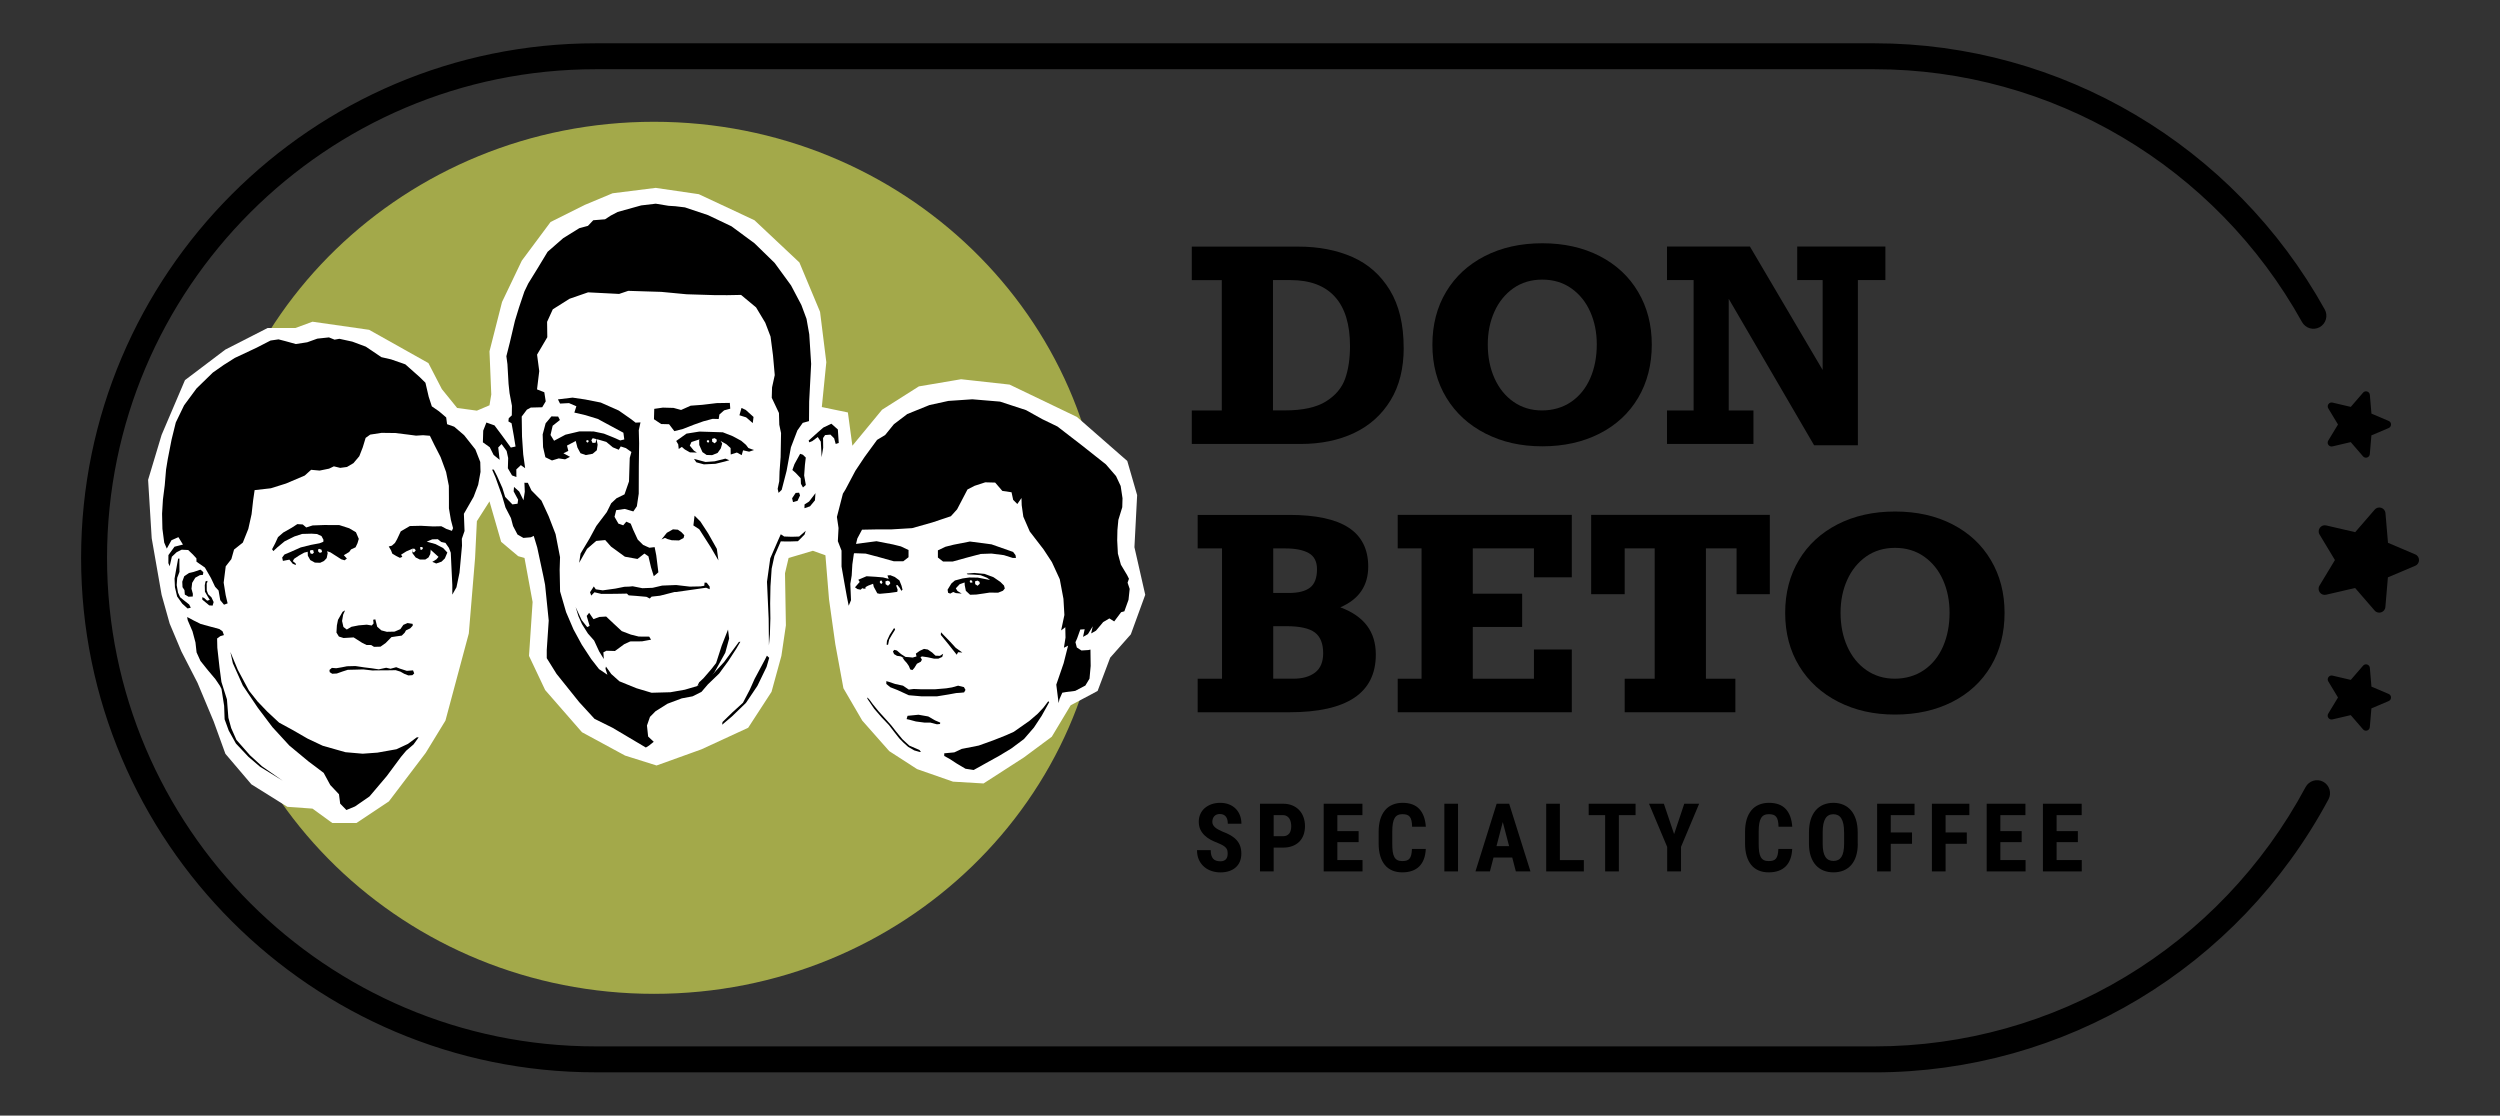 <?xml version="1.0" encoding="UTF-8"?> <svg xmlns="http://www.w3.org/2000/svg" id="Layer_1" data-name="Layer 1" viewBox="0 0 583.22 260.26"><rect x="0" y="0" width="583.22" height="260.26" fill="#333333" stroke="none"/><defs><style> .cls-1 { fill: #a3a94a; } .cls-2 { fill: #fff; } </style></defs><path class="cls-1" d="M47.56,130.13c0-56.18,47.01-101.72,105.01-101.72s105.01,45.54,105.01,101.72-47.01,101.72-105.01,101.72-105.01-45.54-105.01-101.72"></path><path d="M327.47,81.11c0,4.83-1.02,8.92-3.07,12.28-2.05,3.36-4.88,5.9-8.48,7.61-3.61,1.71-7.77,2.57-12.5,2.57h-25.39v-7.82h7v-30.4h-7v-7.82h24.84c4.75,0,8.96.81,12.63,2.43,3.68,1.62,6.59,4.2,8.74,7.73,2.15,3.54,3.22,8.01,3.22,13.43M314.94,80.71c0-5.07-1.18-8.9-3.53-11.49-2.35-2.59-5.81-3.88-10.38-3.88h-4.06v30.4h2.81c4.13,0,7.32-.7,9.55-2.09,2.23-1.39,3.72-3.17,4.48-5.32.76-2.15,1.13-4.69,1.13-7.62"></path><path d="M334.16,80.41c0-4.66,1.07-8.78,3.21-12.35,2.14-3.57,5.15-6.34,9.03-8.33,3.88-1.98,8.35-2.98,13.4-2.98s9.51,1,13.37,2.98c3.86,1.99,6.86,4.77,8.98,8.36,2.13,3.59,3.19,7.69,3.19,12.32s-1.06,8.82-3.19,12.41c-2.13,3.59-5.13,6.37-9.01,8.34-3.88,1.97-8.33,2.96-13.34,2.96s-9.32-.99-13.22-2.96c-3.9-1.98-6.95-4.76-9.14-8.34-2.19-3.59-3.28-7.72-3.28-12.41M372.51,80.35c0-2.79-.51-5.33-1.53-7.62-1.02-2.29-2.49-4.11-4.42-5.47-1.92-1.35-4.18-2.03-6.77-2.03s-4.84.68-6.76,2.03c-1.91,1.36-3.39,3.18-4.41,5.47-1.03,2.29-1.54,4.83-1.54,7.62,0,2.93.52,5.57,1.57,7.9,1.05,2.33,2.53,4.17,4.45,5.5,1.91,1.33,4.12,2,6.63,2s4.85-.67,6.8-2c1.94-1.33,3.43-3.17,4.45-5.5s1.53-4.97,1.53-7.9"></path><polygon points="425.2 65.34 419.27 65.34 419.27 57.52 439.84 57.52 439.84 65.34 433.42 65.34 433.42 103.88 423.21 103.88 403.29 69.71 403.29 95.75 409.06 95.75 409.06 103.57 388.89 103.57 388.89 95.75 395.1 95.75 395.1 65.34 388.89 65.34 388.89 57.52 408.24 57.52 425.2 86.31 425.2 65.34"></polygon><path d="M319.19,132.18c0,4.46-2.17,7.63-6.51,9.5,2.79,1.04,4.87,2.47,6.23,4.29,1.37,1.82,2.05,4.07,2.05,6.74,0,8.96-6.72,13.45-20.17,13.45h-21.39v-7.82h5.68v-30.4h-5.68v-7.82h21.39c6.21,0,10.83,1,13.86,2.99,3.03,2,4.54,5.02,4.54,9.08M307.24,132.79c0-1.79-.65-3.05-1.94-3.77-1.29-.72-3.11-1.08-5.46-1.08h-2.81v10.39h3.7c2.18,0,3.81-.42,4.89-1.25s1.62-2.26,1.62-4.28M308.68,152.38c0-2.24-.65-3.85-1.94-4.83-1.3-.98-3.52-1.47-6.68-1.47h-3.03v12.25h4.71c2.12,0,3.8-.48,5.06-1.44,1.25-.96,1.88-2.47,1.88-4.52"></path><polygon points="357.85 134.68 357.85 127.93 343.58 127.93 343.58 138.5 355.1 138.5 355.1 146.26 343.58 146.26 343.58 158.34 357.85 158.34 357.85 151.52 366.68 151.52 366.68 166.16 326.07 166.16 326.07 158.34 331.63 158.34 331.63 127.93 326.07 127.93 326.07 120.11 366.68 120.11 366.68 134.68 357.85 134.68"></polygon><polygon points="405.12 138.62 405.12 127.93 397.97 127.93 397.97 158.34 404.84 158.34 404.84 166.16 379.02 166.16 379.02 158.34 386.02 158.34 386.02 127.93 379.02 127.93 379.02 138.62 371.2 138.62 371.2 120.11 412.88 120.11 412.88 138.62 405.12 138.62"></polygon><path d="M416.46,142.99c0-4.66,1.07-8.78,3.21-12.35,2.14-3.57,5.15-6.34,9.03-8.33,3.88-1.98,8.35-2.98,13.4-2.98s9.51,1,13.37,2.98c3.86,1.99,6.86,4.77,8.98,8.36,2.13,3.59,3.19,7.69,3.19,12.32s-1.06,8.82-3.19,12.41c-2.13,3.59-5.13,6.37-9.01,8.34-3.88,1.97-8.33,2.96-13.34,2.96s-9.32-.99-13.22-2.96c-3.9-1.98-6.95-4.76-9.14-8.34-2.19-3.59-3.28-7.72-3.28-12.41M454.81,142.93c0-2.79-.51-5.33-1.53-7.62-1.02-2.29-2.49-4.11-4.42-5.47-1.92-1.35-4.18-2.03-6.77-2.03s-4.84.68-6.76,2.03c-1.91,1.36-3.39,3.18-4.41,5.47-1.03,2.29-1.54,4.83-1.54,7.62,0,2.93.52,5.57,1.57,7.9,1.05,2.33,2.53,4.17,4.45,5.5,1.91,1.33,4.12,2,6.63,2s4.85-.67,6.8-2c1.94-1.33,3.43-3.17,4.45-5.5s1.53-4.97,1.53-7.9"></path><path d="M286.4,199.15c0-.27-.03-.52-.07-.74-.05-.22-.16-.42-.32-.61-.16-.19-.4-.38-.69-.56-.3-.18-.7-.37-1.2-.57-.59-.23-1.16-.48-1.7-.77-.54-.29-1.01-.63-1.42-1.03s-.73-.85-.98-1.37c-.24-.52-.36-1.12-.36-1.8s.12-1.26.37-1.8c.25-.55.59-1.01,1.03-1.39.45-.38.97-.68,1.58-.9.61-.21,1.28-.32,2.02-.32s1.44.12,2.05.36,1.13.58,1.56,1.01c.43.43.76.94.99,1.54.23.6.35,1.25.35,1.97h-3.18c0-.33-.03-.64-.1-.92s-.18-.52-.33-.72c-.15-.2-.34-.35-.57-.46-.23-.11-.51-.17-.84-.17-.3,0-.56.04-.78.14-.22.09-.41.22-.55.39-.14.16-.25.36-.33.58-.07.22-.11.46-.11.72s.06.49.17.7c.11.21.27.4.48.59s.45.35.75.51c.29.16.61.31.97.47.74.27,1.38.57,1.93.89.55.33,1.01.69,1.38,1.11.37.41.64.88.82,1.39.18.52.27,1.1.27,1.75,0,.69-.12,1.31-.34,1.85-.23.55-.56,1-.98,1.37-.42.37-.93.66-1.53.86-.6.2-1.28.3-2.03.3-.68,0-1.35-.1-2-.31-.66-.21-1.24-.52-1.75-.95-.51-.43-.93-.97-1.24-1.62-.31-.65-.47-1.42-.47-2.32h3.2c0,.48.04.88.14,1.21s.24.6.43.81c.19.21.43.36.71.45.28.09.61.14.99.14.3,0,.56-.04.78-.14.21-.09.39-.21.52-.37.14-.16.23-.34.29-.56.06-.22.09-.45.09-.7"></path><path d="M297.13,197.74v5.55h-3.19v-15.79h5.38c.8,0,1.52.13,2.15.39.63.26,1.17.62,1.61,1.09.44.47.78,1.02,1.01,1.66.23.64.35,1.34.35,2.09s-.12,1.46-.35,2.08c-.23.62-.57,1.14-1.01,1.58-.44.43-.98.77-1.62,1-.63.23-1.35.35-2.14.35h-2.19ZM297.13,195.08h2.19c.33,0,.62-.06.86-.17.24-.12.44-.28.6-.48.16-.21.27-.45.34-.74.07-.29.11-.6.11-.94s-.04-.66-.11-.98c-.07-.31-.19-.59-.34-.82-.16-.24-.35-.43-.6-.57-.24-.15-.53-.22-.86-.22h-2.19v4.92Z"></path><polygon points="316.95 196.46 311.99 196.46 311.99 200.64 317.86 200.64 317.86 203.29 308.8 203.29 308.8 187.5 317.84 187.5 317.84 190.16 311.99 190.16 311.99 193.89 316.95 193.89 316.95 196.46"></polygon><path d="M332.62,198.03c-.08,1.8-.59,3.16-1.52,4.09-.93.92-2.25,1.39-3.95,1.39-.88,0-1.66-.14-2.34-.43s-1.27-.72-1.74-1.29c-.47-.57-.83-1.28-1.08-2.12-.25-.84-.37-1.81-.37-2.91v-2.69c0-1.1.13-2.07.38-2.92.26-.85.63-1.55,1.11-2.13s1.07-1,1.76-1.29c.69-.29,1.46-.44,2.32-.44,1.72,0,3.03.48,3.92,1.44.89.96,1.4,2.34,1.52,4.14h-3.2c-.01-.56-.06-1.03-.15-1.41-.08-.38-.21-.68-.39-.9-.17-.22-.4-.39-.68-.48-.28-.09-.62-.14-1.04-.14s-.79.07-1.09.22c-.3.14-.54.38-.73.7-.19.32-.33.74-.42,1.27-.09.52-.13,1.17-.13,1.92v2.71c0,.74.03,1.36.1,1.89.07.52.2.95.38,1.28s.42.57.71.72c.3.15.67.23,1.13.23.39,0,.72-.04,1-.12.28-.08.51-.23.69-.44.18-.21.32-.5.41-.87.09-.37.15-.84.17-1.4h3.19Z"></path><rect x="336.95" y="187.5" width="3.19" height="15.79"></rect><path d="M352.77,200.06h-4.35l-.84,3.23h-3.37l4.94-15.79h2.92l4.97,15.79h-3.41l-.84-3.23ZM349.11,197.4h2.95l-1.48-5.63-1.47,5.63Z"></path><polygon points="363.9 200.65 369.49 200.65 369.49 203.29 360.71 203.29 360.71 187.5 363.9 187.5 363.9 200.65"></polygon><polygon points="381.56 190.16 377.66 190.16 377.66 203.29 374.46 203.29 374.46 190.16 370.62 190.16 370.62 187.5 381.56 187.5 381.56 190.16"></polygon><polygon points="390.55 194.59 392.92 187.5 396.39 187.5 392.16 197.57 392.16 203.29 388.93 203.29 388.93 197.57 384.69 187.5 388.16 187.5 390.55 194.59"></polygon><path d="M418.1,198.03c-.08,1.8-.59,3.16-1.52,4.09-.93.92-2.25,1.39-3.95,1.39-.88,0-1.66-.14-2.34-.43s-1.27-.72-1.74-1.29c-.47-.57-.83-1.28-1.08-2.12-.25-.84-.37-1.81-.37-2.91v-2.69c0-1.1.13-2.07.38-2.92.26-.85.63-1.55,1.11-2.13s1.07-1,1.76-1.29c.69-.29,1.46-.44,2.32-.44,1.72,0,3.03.48,3.92,1.44.89.96,1.4,2.34,1.52,4.14h-3.2c-.01-.56-.06-1.03-.15-1.41-.08-.38-.21-.68-.39-.9-.17-.22-.4-.39-.68-.48-.28-.09-.62-.14-1.04-.14s-.79.07-1.09.22c-.3.14-.54.38-.73.7-.19.32-.33.74-.42,1.27-.09.52-.13,1.17-.13,1.92v2.71c0,.74.03,1.36.1,1.89.07.52.2.95.38,1.28s.42.57.71.72c.3.15.67.23,1.13.23.39,0,.72-.04,1-.12.28-.08.51-.23.69-.44.18-.21.32-.5.41-.87.09-.37.15-.84.17-1.4h3.19Z"></path><path d="M433.4,196.82c0,1.11-.14,2.08-.41,2.92-.27.84-.66,1.54-1.15,2.09-.5.56-1.09.97-1.79,1.26-.7.28-1.47.42-2.32.42s-1.62-.14-2.32-.42c-.7-.28-1.3-.7-1.81-1.26-.5-.56-.89-1.26-1.17-2.09-.28-.84-.42-1.81-.42-2.92v-2.62c0-1.14.14-2.14.41-3,.27-.86.66-1.58,1.16-2.16.5-.58,1.1-1.02,1.8-1.31.7-.29,1.48-.44,2.32-.44s1.62.15,2.31.44c.7.29,1.3.73,1.8,1.31.5.58.89,1.3,1.16,2.16.27.86.41,1.86.41,3v2.62ZM430.2,194.17c0-.75-.05-1.39-.16-1.92-.11-.53-.27-.97-.48-1.31-.21-.34-.47-.59-.78-.75-.31-.16-.67-.24-1.07-.24s-.78.08-1.08.24c-.31.16-.57.41-.78.75-.21.34-.37.78-.48,1.31-.11.53-.16,1.17-.16,1.92v2.65c0,.72.05,1.33.16,1.84.11.51.27.93.48,1.25.21.33.48.56.79.71s.68.23,1.09.23.76-.08,1.07-.23c.31-.15.57-.39.78-.71.21-.33.37-.74.47-1.25.1-.51.16-1.12.16-1.84v-2.65Z"></path><polygon points="446.05 196.85 441.09 196.85 441.09 203.29 437.91 203.29 437.91 187.5 446.64 187.5 446.64 190.16 441.09 190.16 441.09 194.2 446.05 194.2 446.05 196.85"></polygon><polygon points="458.83 196.85 453.88 196.85 453.88 203.29 450.69 203.29 450.69 187.5 459.43 187.5 459.43 190.16 453.88 190.16 453.88 194.2 458.83 194.2 458.83 196.85"></polygon><polygon points="471.63 196.46 466.66 196.46 466.66 200.64 472.54 200.64 472.54 203.29 463.47 203.29 463.47 187.5 472.51 187.5 472.51 190.16 466.66 190.16 466.66 193.89 471.63 193.89 471.63 196.46"></polygon><polygon points="484.74 196.46 479.78 196.46 479.78 200.64 485.65 200.64 485.65 203.29 476.59 203.29 476.59 187.5 485.63 187.5 485.63 190.16 479.78 190.16 479.78 193.89 484.74 193.89 484.74 196.46"></polygon><path d="M437.31,250.16H138.95c-66.19,0-120.03-53.85-120.03-120.03S72.76,10.1,138.95,10.1h298.36c43.52,0,83.76,23.8,105.03,62.1.81,1.46.28,3.3-1.18,4.12-1.46.81-3.3.28-4.12-1.18-20.2-36.38-58.42-58.99-99.74-58.99H138.95c-62.85,0-113.98,51.13-113.98,113.98s51.13,113.98,113.98,113.98h298.36c42.04,0,80.57-23.18,100.56-60.5.79-1.47,2.62-2.03,4.1-1.24,1.47.79,2.03,2.63,1.24,4.1-21.05,39.29-61.63,63.7-105.9,63.7"></path><path d="M545.42,99.04l-2.27,3.75c-.42.69.2,1.53.98,1.35l4.27-1,2.87,3.32c.52.61,1.52.28,1.58-.52l.37-4.37,4.03-1.71c.73-.31.73-1.36,0-1.66l-4.02-1.71-.37-4.37c-.06-.8-1.06-1.12-1.58-.52l-2.87,3.32-4.27-1c-.78-.18-1.39.66-.98,1.35l2.26,3.75Z"></path><path d="M544.7,130.67l-3.59,5.94c-.66,1.09.31,2.42,1.55,2.13l6.76-1.57,4.55,5.26c.83.96,2.41.44,2.51-.82l.59-6.92,6.39-2.71c1.16-.49,1.16-2.15,0-2.64l-6.37-2.71-.59-6.92c-.1-1.26-1.68-1.78-2.51-.82l-4.55,5.26-6.76-1.57c-1.23-.29-2.21,1.04-1.55,2.13l3.58,5.94Z"></path><path d="M545.42,162.73l-2.27,3.75c-.42.69.2,1.53.98,1.35l4.27-1,2.87,3.32c.52.61,1.52.28,1.58-.52l.37-4.37,4.03-1.71c.73-.31.73-1.36,0-1.66l-4.02-1.71-.37-4.37c-.06-.8-1.06-1.12-1.58-.52l-2.87,3.32-4.27-1c-.78-.18-1.39.66-.98,1.35l2.26,3.75Z"></path><polygon class="cls-2" points="106.64 95.17 103.08 90.77 99.94 84.7 86.11 76.94 72.9 75.05 68.92 76.52 62.43 76.52 52.58 81.55 43.15 88.68 37.7 101.46 34.55 111.94 35.39 125.56 37.7 138.76 39.58 145.47 42.31 151.96 46.08 159.3 49.85 168.31 52.58 175.85 58.65 182.98 67.04 188.22 72.9 188.64 77.51 191.99 83.17 191.99 90.72 186.96 99.31 175.64 103.92 168.1 109.37 147.77 110.83 130.17 111.25 121.58 114.19 116.97 116.91 126.4 120.89 129.75 122.36 130.17 124.25 140.44 123.41 153.01 127.18 160.98 135.77 170.82 145.83 176.27 153.17 178.58 163.64 174.81 174.54 169.78 179.99 161.39 182.29 153.01 183.34 145.89 183.13 133.73 183.97 130.17 189.63 128.49 192.56 129.54 193.4 139.81 194.87 150.29 196.76 160.56 201.15 168.1 207.44 175.22 213.94 179.42 222.32 182.35 229.45 182.77 238.88 176.69 245.37 171.87 249.77 164.54 256.06 161.19 258.99 153.43 263.81 147.98 267.17 138.76 264.65 127.66 265.28 115.5 262.98 107.54 251.24 97.27 235.52 89.72 224.21 88.47 214.36 90.14 205.77 95.59 198.85 103.98 197.8 96.22 191.72 94.96 192.77 84.49 191.31 72.75 186.49 61.23 176.01 51.38 163.02 45.3 152.96 43.83 142.9 45.09 136.4 47.81 128.44 51.79 121.73 60.81 117.12 70.45 114.19 81.97 114.61 92.03 114.19 94.55 111.25 95.8 106.64 95.17"></polygon><polygon points="90.69 127.49 91.22 128.38 91.52 129.16 92.44 129.71 93.3 130.14 93.86 129.9 93.57 129.4 94.79 128.63 96.19 128.03 98.5 127.63 100.1 127.93 101.08 128.81 102.3 129.91 101.8 130.49 100.85 131.08 101.77 131.46 103 131.03 103.78 130.27 104.36 128.9 103.38 127.85 101.6 126.93 99.55 126.36 100.84 125.82 102.14 125.79 102.95 126.44 103.91 126.65 104.73 127.82 105.16 128.94 105.28 131.54 105.52 136.46 105.52 138.72 106.49 137 107.2 133.58 107.78 127.29 107.74 125.7 108.37 123.88 108.22 119.86 110.49 115.9 111.55 113.1 112.1 110.09 112.04 107.77 110.9 104.85 108.27 101.52 105.95 99.54 104.3 98.96 104.09 97.38 102.41 95.95 100.74 94.8 100.01 92.56 99.25 89.29 97.91 87.97 94.56 85 91.24 83.84 88.97 83.32 85.34 80.87 82.2 79.7 79.18 79.04 78.05 79.24 76.74 78.71 74.03 79 71.67 79.85 69.02 80.26 66.57 79.58 64.98 79.17 63.12 79.44 59.87 81.11 54.78 83.5 52.17 85.15 49.66 86.91 45.85 90.62 42.95 94.55 41.01 98.56 40.03 102.54 39.13 107.15 38.74 109.54 38.43 113.22 38.01 116.52 37.81 119.86 37.89 123.37 38.31 126.58 38.91 127.98 40 126.03 41.62 125.31 42.68 127.04 40.71 127.54 39.29 129.5 39.28 131.37 39.58 132.1 40.09 129.88 41.2 128.83 42.37 128.24 43.9 128.31 45 129.36 45.82 130.25 45.84 131.04 47.8 132.4 49.22 134.86 50.17 136.87 50.99 137.76 51.38 140.01 52.26 141.07 53.1 140.76 52.65 138.85 52.18 135.92 52.66 132.11 53.97 130.44 54.6 128.21 56.65 126.58 57.93 123.38 58.69 119.96 59.06 116.67 59.4 114.34 63.18 113.91 66.72 112.8 71.09 110.94 72.58 109.6 74.57 109.78 76.77 109.33 77.89 108.79 79.36 109.15 80.94 108.94 82.45 108.05 83.82 106.43 84.62 104.38 85.3 102.15 86.36 101.39 89.01 100.98 92.24 101.02 95.25 101.39 97.06 101.63 98.7 101.53 100.29 101.66 101.3 103.73 102.79 106.64 104.07 110.12 104.71 113.33 104.73 116.27 104.73 118.59 105.19 121.29 105.69 123.21 105.43 123.84 104.17 123.41 102.97 122.77 101.04 122.81 98.21 122.66 95.61 122.72 93.49 123.96 92.63 125.8 92.14 126.66 91.42 127.3 90.69 127.49"></polygon><polygon points="96.19 128.03 96.22 129.05 96.97 130.05 97.95 130.53 99.22 130.53 99.97 130.04 100.38 129.24 100.5 128.11 100.01 127.37 98.12 127.23 97.08 127.26 96.19 128.03"></polygon><polygon points="79.62 130.48 80.39 130.71 80.92 130.3 80.21 129.52 81.46 128.77 81.88 128.18 82.95 127.68 83.4 126.73 83.7 125.71 83.04 124.17 81.47 123.24 79.17 122.5 75.66 122.48 72.92 122.58 71.44 123.05 70.63 122.35 69.36 122.27 68.08 123.1 66.09 124.23 64.85 125.31 64.2 126.74 63.47 128.13 63.77 128.56 64.69 127.7 66.39 126.29 68.68 125.15 70.47 124.56 72.67 124.5 73.94 124.58 75 125.06 75.46 125.92 75.43 126.39 74.54 126.74 72.56 127.11 70.15 127.71 67.75 128.78 66.36 129.36 65.83 130.06 66 130.85 67.51 130.56 68.29 131.52 68.99 131.83 69.01 131.5 68.31 130.9 68.62 130.36 69.76 129.6 70.97 128.92 72.31 128.6 73.92 128.27 75.3 128.27 77.05 128.84 78.81 129.96 79.62 130.48"></polygon><polygon points="71.76 128.32 71.82 129.66 72.39 130.66 73.46 131.25 74.69 131.29 75.58 130.87 76.21 130.2 76.44 129.08 76.24 128.21 75.1 127.73 72.86 127.75 71.76 128.32"></polygon><polygon points="96.27 145.54 95.07 145.35 94.1 145.77 93.4 146.77 92.05 147.35 90.24 147.39 88.97 147.06 88 146.22 87.56 144.49 87.06 144.58 87.15 145.44 86.73 145.92 85.57 145.73 83.69 145.89 82 146.22 80.9 146.86 80.12 146.27 79.8 144.87 80.05 143.41 80.5 142.39 79.92 142.73 78.85 144.6 78.59 145.91 78.49 147.57 79.06 148.5 80.15 148.84 81.34 148.77 82.5 148.7 84.48 149.96 85.51 150.47 86.59 150.48 87.25 150.9 88.77 150.86 89.98 150 91.32 148.63 92.51 148.45 93.73 148.28 94.4 147.61 94.71 147.06 95.68 146.6 96.28 145.97 96.27 145.54"></polygon><polygon points="96.36 156.39 94.91 156.5 93.31 155.99 92.43 155.65 91.1 156.01 90.09 155.78 88.36 156.15 86.69 155.9 84.98 155.69 82.92 155.38 80.96 155.43 79.7 155.68 78.45 155.89 77.43 155.81 76.86 156.29 76.91 156.8 77.5 157.18 78.58 157.12 79.91 156.65 81.13 156.26 82.86 156.22 84.74 156.17 86.85 156.41 89.38 156.38 91.15 156.37 92.3 156.34 93.4 156.68 94.32 157.2 95.26 157.57 96.2 157.51 96.63 157.1 96.36 156.39"></polygon><polygon points="97.22 172.02 95.17 173.54 92.49 174.79 88.05 175.58 84.61 175.83 80.59 175.48 75.3 173.98 71.76 172.31 68.2 170.26 65.11 168.58 62.39 166.05 60.07 163.63 58.09 161.13 55.49 156.28 53.74 152.09 54.32 154.73 56.65 159.93 60.17 165.15 63.56 169.64 67.51 173.94 71.95 177.62 75.51 180.3 77.05 183.14 79.08 185.29 79.36 187.48 80.81 188.97 82.83 188.13 86.21 185.79 90.22 181.06 93.55 176.57 94.76 175.13 96.47 173.67 97.67 172.01 97.22 172.02"></polygon><polygon points="46.76 132.89 45.16 133.43 44.08 133.68 42.98 134.43 42.52 135.7 42.58 136.98 43.03 137.66 43.12 138.71 43.99 139.21 44.97 139.16 44.99 138.53 44.67 137.35 44.83 135.97 45.56 134.77 46.63 134.18 47.35 134.1 47.43 133.47 46.76 132.89"></polygon><polygon points="48.22 136.11 48.23 137.73 48.55 138.61 49.32 139.34 49.84 140.45 49.6 141.28 48.81 141.23 47.94 140.5 47.2 139.89 47.18 139.33 47.61 139.49 48.32 140.13 48.94 139.95 48.5 139.23 47.81 138.03 47.77 136.52 47.95 135.63 48.34 135.49 48.41 135.71 48.22 136.11"></polygon><polygon points="41.85 131.2 41.87 133.41 41.34 134.8 41.22 136.49 41.53 138.25 42.02 139.33 42.96 140.1 44.13 141.02 44.51 141.77 43.76 141.95 42.52 140.83 41.32 139.15 40.81 136.99 40.72 134.98 41.04 133.17 41.33 131.58 41.56 130.32 41.86 130.32 41.85 131.2"></polygon><polygon points="43.8 144.71 44.91 147.29 45.6 149.87 45.86 152.2 46.76 154.18 48.46 156.31 50.23 158.41 51.28 159.96 51.67 160.71 52.29 164.68 52.4 167.8 53.36 170.44 55.04 173.46 57.95 176.55 60.67 178.88 65.96 182.14 61.13 178.77 58.3 176.18 55.15 172.6 53.93 169.84 53.28 167.45 52.94 163.15 51.66 159.1 51.21 155.72 50.7 151.12 50.65 148.95 51.39 148.41 52.24 148.16 51.92 147.28 51.15 146.74 49 146.16 46.81 145.56 45.18 144.75 44.01 144.12 43.65 143.96 43.8 144.71"></polygon><polygon class="cls-2" points="97 128.38 96.66 127.99 96.19 128.03 96.17 128.62 96.57 128.9 97 128.38"></polygon><polygon class="cls-2" points="98.03 127.6 98.08 128.25 98.44 128.24 98.68 127.87 98.5 127.63 98.03 127.6"></polygon><polygon class="cls-2" points="74.18 128.23 74.26 128.7 74.63 128.98 75.13 128.78 75.01 128.24 74.46 128.04 74.18 128.23"></polygon><polygon class="cls-2" points="72.3 128.6 72.43 129.1 72.86 129.24 73.22 128.94 73.06 128.33 72.44 128.34 72.3 128.6"></polygon><polygon points="130.16 93.17 133.57 92.76 136.51 93.19 140.15 93.91 144.36 95.78 147.09 97.69 148.28 98.6 149.42 98.54 149.02 100.36 149.1 103.41 149.03 108.72 149.01 115.16 148.57 118.11 147.75 119.31 145.76 118.73 143.75 119.01 143.36 120.57 144.27 122.16 145.39 122.55 146.11 121.7 147.14 122.16 147.71 123.58 148.77 125.87 150.04 127.13 151.5 127.78 152.72 127.64 153.1 129.57 153.59 133.51 152.52 134.43 151.89 132.41 151.27 129.78 150.33 129.14 148.72 130.4 145.78 129.87 142.54 127.51 141.19 125.99 139.09 126.19 136.95 128.04 135.11 131.3 135.44 129.13 137.54 125.62 139.11 122.71 141.56 119.47 142.58 117.41 143.84 116.23 145.69 115.33 146.74 112.31 146.91 106.83 147.3 105.45 146.02 104.54 144.81 104.15 144.35 104.92 142.97 104.36 141.44 103.09 139.46 102.51 136.32 102.42 134.31 102.88 132.27 103.95 132.58 105.18 131.44 105.75 132.98 106.58 131.83 107.16 130.35 106.94 128.77 107.42 127.23 106.67 126.69 104.31 126.6 101.34 127.29 98.75 128.64 97.14 130.21 97.18 130.62 97.98 128.93 99.32 128.43 101.48 129.26 102.82 131.91 101.41 135.16 100.64 138.47 100.65 140.89 101.16 143.22 102.1 144.68 102.75 145.64 102.52 145.43 100.95 142.68 99.47 139.43 97.72 136.58 96.85 133.99 96.25 134.46 94.78 132.74 94.04 130.65 94.15 130.16 93.17"></polygon><polygon points="134.31 102.88 134.71 104.41 135.42 105.73 136.65 106.16 138.26 105.86 139.23 105.04 139.42 103.75 139.16 102.45 137.53 101.85 135.78 101.89 134.72 102.26 134.31 102.88"></polygon><polygon points="154.32 125.85 155.57 124.29 156.99 123.49 158.14 123.57 158.97 124.15 159.64 124.87 159.47 125.51 158.41 126.08 156.71 126.03 155.67 125.74 155.13 125.48 154.32 125.85"></polygon><polygon points="162.03 120.3 161.76 122.58 163.13 123.47 165.8 127.65 167.6 130.74 167.23 128.04 165.2 124.43 163.38 121.64 162.03 120.3"></polygon><polygon points="134.29 141.62 135.7 144.66 136.99 146.29 137.55 146.01 136.87 143.69 137.44 142.96 138.45 144.44 139.81 143.93 141.41 143.83 143.16 145.48 145.05 147.23 147.17 148.04 149.01 148.5 151.45 148.52 151.88 149.23 149.77 149.62 147.02 149.64 145.61 150.29 143.46 151.87 141.47 151.81 140.76 152.19 140.86 153.74 139.77 151.96 138.6 149.43 137.15 147.79 135.77 145.6 134.93 143.73 134.29 141.62"></polygon><polygon points="172.37 149.75 168.93 154.43 165.58 158.07 162.68 160.04 159.76 160.9 156.4 161.49 152 161.61 148.49 160.56 144.5 158.94 142.6 157.24 141.36 155.5 141.25 156 141.7 157.41 139.75 156.1 137.92 153.75 135.72 150.39 133.79 146.84 132.06 142.8 130.66 137.97 130.56 132.93 130.65 129.98 129.61 124.61 127.99 120.42 126.31 116.78 123.98 114.41 123.14 112.64 122.34 112.62 122.43 114.72 122.12 116.7 121.13 114.68 119.91 113.59 119.83 114.64 120.87 116.57 120.74 117.51 119.54 117.67 117.85 115.93 117.21 113.86 115.95 111.03 115.2 109.56 114.8 109.55 115.59 111.37 117.11 115.61 117.92 118.38 119.2 120.86 119.69 122.72 120.73 124.7 122.1 125.49 123.85 125.34 124.51 125.01 125.33 127.73 126.77 134.46 127.16 136.42 128.01 144.77 127.55 151.64 127.55 153.54 129.83 157.2 135.12 163.8 138.7 167.7 142.88 169.77 150.67 174.39 151.43 173.92 152.51 173.05 151.2 171.82 150.93 169.26 151.63 167.24 152.92 165.93 155.72 164.17 159.05 162.92 161.56 162.45 163.64 161.41 165.14 159.66 167.76 157.14 169.94 154.16 171.77 151.33 172.72 149.71 172.37 149.75"></polygon><polygon points="179.38 150.56 179.32 144.32 178.93 135.72 179.69 130.26 181.51 126.07 182.15 124.64 182.94 125.16 184.68 125.22 186.43 125.17 187.97 123.82 187.69 124.71 186.15 126.26 184.55 126.31 182.9 126.31 182.15 126.29 180.65 129.74 180.02 132.66 179.74 136.8 179.67 140.78 179.72 144.28 179.61 147.97 179.38 150.56"></polygon><polygon points="195.67 103.34 195.46 100.19 193.95 98.85 192.08 99.74 190.8 100.85 188.65 102.78 188.79 103.19 189.49 102.91 190.77 101.95 191.48 103.02 191.61 105.32 191.67 106.67 192.04 104.48 192.01 102.19 192.48 101.5 193.73 101.39 194.6 102.26 194.96 103.57 195.67 103.34"></polygon><polygon points="186.66 105.87 185.34 108.27 184.85 109.65 185.68 110.38 186.79 111.56 186.85 112.86 187.32 113.72 187.99 113.14 187.6 110.93 187.78 108.44 187.98 106.75 187.3 106.08 186.66 105.87"></polygon><polygon points="182.36 114.27 183.5 109.86 184.51 104.36 186.02 100.41 187.27 98.65 188.73 98.24 188.77 93.66 189.23 84.89 188.79 77.99 188.15 74.38 186.95 71.15 184.54 66.58 180.71 61.33 176.01 56.75 170.64 52.79 165.18 50.19 159.79 48.38 157.55 48.11 155.96 48.01 152.98 47.52 149.58 47.92 144.09 49.45 142.47 50.3 141.15 51.16 138.4 51.38 137.16 52.69 135.15 53.23 131.39 55.56 127.75 58.74 125.44 62.56 123.23 66.14 122.33 68.01 121.07 71.76 120.13 74.83 118.93 79.93 118.13 83.1 118.38 84.96 118.64 89.55 118.87 91.71 119.43 94.67 119.4 96.9 118.69 97.56 118.6 98.31 119.34 98.74 119.87 101.7 120.27 104.17 119.17 104.41 117.14 101.62 115.36 99.24 113.47 98.57 112.73 100.46 112.65 103.19 114.25 104.33 115.16 106.14 116.56 107.27 116.23 104.39 117.01 103.59 118.19 105.2 118.55 106.85 118.48 109.24 119.45 110.91 120.47 111.28 120.45 109.51 121.51 108.51 122.51 109.23 122.06 106 121.78 101.82 121.71 97.17 122.92 95.57 123.83 95.08 126.49 95.01 127.31 93.63 126.98 91.51 125.28 90.84 125.8 86.57 125.29 82.73 127.68 78.67 127.63 75.08 128.96 72.16 132.86 69.7 137.19 68.2 140.93 68.39 144.43 68.57 146.56 67.85 150.3 67.97 154.27 68.09 160.18 68.65 166.72 68.85 169.68 68.86 172.88 68.8 176.38 71.71 178.53 75.29 179.76 78.52 180.33 82.9 180.74 87.51 180.11 90.38 180.04 92.79 181.72 96.35 181.8 99.08 182.21 101.04 182.11 106.66 181.86 110 181.79 112.26 181.42 114.04 181.63 114.98 182.36 114.27"></polygon><polygon points="152.63 95.38 152.56 97.8 154.24 98.92 156.09 98.97 157.32 100.58 159.33 100.07 161.85 99.08 164.08 98.29 166.24 97.71 167.66 97.75 167.83 96.69 168.93 95.73 170.36 95.34 170.26 93.99 167.2 94.04 163.84 94.44 161.13 94.64 158.89 95.64 157.13 95.16 154.64 95.09 152.63 95.38"></polygon><polygon points="157.75 102.87 160.15 101.16 163.16 100.68 165.79 100.76 168.63 100.85 170.96 101.77 172.92 102.83 174.03 103.78 174.58 104.51 175.42 104.82 175.91 104.98 174.76 105.37 173.35 105.05 173.03 106.18 171.91 105.57 170.47 106.03 170.44 104.53 169.48 103.65 168.15 102.9 165.67 102.47 163.1 102.53 161.3 103.12 160.92 103.96 161.88 105.13 162.58 105.58 160.95 105.53 159.75 104.85 159.06 104.26 158.34 104.74 158.22 103.67 157.75 102.87"></polygon><polygon points="161.9 107.05 164.58 107.77 166.72 107.62 169.23 106.99 170.15 107.37 169 107.69 166.92 108.2 164.21 108.33 162.44 107.85 161.9 107.05"></polygon><polygon points="163.1 102.53 163.13 103.81 163.87 105.47 164.84 106.14 166.12 106.18 167.42 105.65 168.16 104.6 168.48 103.48 168.15 102.9 166.46 102.13 164.33 102 163.1 102.53"></polygon><polygon points="172.98 95.17 172.5 96.88 174.06 97.36 175.61 98.7 175.79 97.27 173.97 95.63 172.98 95.17"></polygon><polygon class="cls-2" points="137.95 102.71 138.23 103.32 138.93 103.29 139.16 102.45 138.27 102.22 137.95 102.71"></polygon><polygon class="cls-2" points="166.15 103.05 166.71 103.42 167.22 102.94 167.17 102.51 166.69 102.21 166.11 102.39 166.15 103.05"></polygon><polygon points="190.24 115.05 188.75 117 187.69 117.68 187.67 118.56 188.96 118.12 190.12 116.72 190.24 115.05"></polygon><polygon points="185.62 114.99 184.79 116.24 185 117.13 186.05 116.84 186.64 115.58 186.42 114.94 185.62 114.99"></polygon><polygon points="166.68 156.82 169.2 152.27 170.1 148.96 169.84 146.87 168.38 150.58 167.06 154.68 165.9 156.16 164.08 158.26 163.1 159.18 162.68 160.03 165.51 158.62 166.68 156.82"></polygon><polygon points="178.48 153.83 176.04 158.38 174.92 160.89 173.32 163.95 170.86 166.19 168.56 168.43 168.46 169.07 170.75 167.14 174.03 163.97 176.7 159.99 178.83 155.59 179.45 153.46 178.91 152.96 178.48 153.83"></polygon><polygon class="cls-2" points="137.04 102.67 136.79 102.75 136.79 103.09 137.1 103.26 137.32 103.03 137.28 102.75 137.04 102.67"></polygon><polygon class="cls-2" points="165.17 102.69 164.91 102.76 164.91 103.1 165.23 103.28 165.44 103.04 165.41 102.76 165.17 102.69"></polygon><polygon points="164.86 135.94 164.37 135.91 164.3 136.65 163.43 136.8 160.92 136.85 157.73 136.48 154.47 136.61 152.25 137.13 149.86 137.22 147.6 136.77 146.77 136.85 145.65 136.89 143.57 137.31 140.61 137.72 138.99 137.48 138.53 136.81 137.65 138.16 137.92 138.94 138.68 138.17 140.3 138.55 143.61 138.53 146.25 138.48 146.67 138.89 148.45 139.02 150.8 139.23 151.58 139.63 152.01 139.19 153.97 138.97 157.35 138.11 157.7 138.11 164.73 137.11 165.56 137.46 165.56 136.85 164.86 135.94"></polygon><polygon points="198.69 134.26 198.37 136.2 198.53 140.02 197.99 141.31 197.56 139.16 196.97 135.88 196.32 132.16 196.32 128.45 195.46 126.25 195.62 123.18 195.24 120.6 196.64 115.16 197.24 114.19 199.55 109.83 201.7 106.6 204.61 102.62 206.49 101.49 208.54 98.96 211.66 96.59 216.82 94.5 221.24 93.53 226.83 93.15 233.29 93.69 239.37 95.68 243.14 97.78 246.69 99.5 252.34 103.86 257.99 108.33 260.36 111.07 261.44 113.38 261.87 116.24 261.81 118.33 260.9 121.29 260.68 123.66 260.63 126.08 260.79 129.15 261.49 131.73 262.94 134.16 263.37 135.02 263.05 135.93 263.54 137.39 263.27 139.92 262.3 142.61 261.54 142.82 259.93 144.97 258.8 144.27 257.35 145.13 255.68 147.13 254.55 147.77 254.93 146.1 253.8 147.93 252.66 148.58 253.04 146.8 252.02 146.86 251.27 148.96 250.89 149.82 251.21 151.05 252.29 151.75 253.9 151.65 254.39 151.54 254.44 155.36 254.17 158.32 253.2 159.93 250.84 161.17 248.74 161.44 247.82 161.6 247.18 163.06 246.96 164.02 246.42 159.72 248.14 154.71 249.17 150.62 248.2 151.11 248.57 148.74 248.52 146.32 247.55 147.07 248.31 143.47 248.09 139.7 247.23 135.12 245.4 131.14 243.46 128.18 240.23 123.99 238.73 120.54 238.35 117.85 238.3 116.18 237.33 117.58 236.36 116.61 235.98 114.84 233.83 114.52 232.16 112.58 229.85 112.52 227.37 113.33 225.7 114.19 223.28 118.82 221.83 120.43 217.46 121.89 212.78 123.21 207.97 123.5 204.75 123.5 201.1 123.57 200.01 125.62 199.28 128.61 198.84 131.68 198.69 134.26"></polygon><polygon points="199.46 137.01 200.56 135.76 200.23 135.25 202.15 134.43 204.18 134.55 205.99 134.7 207.32 135.04 207.03 134.24 207.7 134.19 208.74 134.6 209.82 135.4 210.31 136.63 210.55 137.57 210.28 137.83 209.92 137.18 209.34 136.46 209.05 136.58 209.41 137.59 209.32 138.07 207.53 138.32 205.22 138.53 204.66 138.41 203.84 136.89 203.68 136.19 202.52 136.63 201.91 136.97 201.91 137.33 201.48 137.33 201.17 137.21 200.78 137.57 200.03 137.42 199.46 137.01"></polygon><polygon class="cls-2" points="205.27 135.52 205.27 136 205.65 136.22 205.87 135.93 205.68 135.42 205.27 135.52"></polygon><polygon points="221.06 137.57 221.95 136.12 222.77 135.42 224.58 134.94 226.17 134.72 228.1 134.75 229.59 135.04 230.97 135.3 230.29 134.8 228.77 134.19 227.13 134.05 225.73 134 225.52 133.81 227.3 133.66 229.69 133.88 231.76 134.65 233.38 135.76 234.22 136.6 234.41 137.28 233.98 137.81 232.84 138.27 230.89 138.24 229.59 138.44 227.78 138.7 226.31 138.75 225.32 137.83 225.06 136.51 225.03 135.88 223.88 136.29 222.98 137.25 223.37 137.88 224.36 138.48 222.98 138.36 222.38 138.1 221.68 138.48 221.18 138.29 221.06 137.57"></polygon><polygon class="cls-2" points="226.26 135.47 226.24 135.76 226.43 135.95 226.87 135.88 226.77 135.49 226.48 135.33 226.26 135.47"></polygon><polygon points="208.6 146.48 207.54 148.12 206.92 149.48 206.84 150.4 207.17 150.43 207.43 149.19 208.16 147.94 208.82 146.88 208.6 146.48"></polygon><polygon points="219.48 148.12 221.13 150.14 223.19 152.74 223.51 152.15 224.5 152.23 222.98 151.15 221.69 149.74 220.28 148.29 219.52 147.5 219.48 148.12"></polygon><polygon points="220.03 152.52 219.27 153 218.24 152.96 217.47 152.23 216.45 151.53 215.56 151.38 214.58 151.82 213.66 152.48 213.81 153.14 212.93 153.4 211.24 153.25 210.21 152.59 209.23 151.75 208.64 151.6 208.31 151.97 208.57 152.59 209.26 153 210.07 153.11 211.09 153.55 212.89 153.66 214.25 153.47 215.12 153.14 216.41 153.33 217.91 153.66 218.9 153.66 219.81 153.25 220.03 152.52"></polygon><polygon points="206.77 158.9 206.77 159.56 207.69 160.32 209.37 160.98 212.01 162.19 215.01 162.45 218.57 162.45 221.28 162.01 223.08 161.68 224.14 161.61 224.91 161.53 225.24 160.95 224.87 160.29 223.51 159.96 222.09 160.36 220.73 160.58 218.09 160.8 214.94 160.8 213.15 160.73 212.01 160.87 210.66 159.96 208.82 159.56 207.4 159.08 206.77 158.9"></polygon><polygon points="211.72 166.99 214.28 166.74 216.55 167.14 218.13 168.05 219.34 168.57 219.3 168.9 218.57 168.97 217.03 168.57 215.64 168.57 213.66 168.31 212.19 167.91 211.5 167.76 211.72 166.99"></polygon><polygon points="220.28 175.74 222.62 175.52 224.36 174.71 228.32 173.93 231.75 172.7 234.7 171.53 236.51 170.72 240.2 168.13 242.08 166.51 243.41 165.09 244.54 163.6 244.77 163.79 244.28 164.7 243.02 166.97 241.21 169.72 238.88 172.41 235.93 174.61 233.21 176.26 229.48 178.33 227.15 179.63 225.24 179.34 223.17 178.11 221.48 177.01 220.28 176.36 220.28 175.74"></polygon><polygon points="214.52 174.98 212.12 173.93 210.52 172.45 209.04 170.65 207.91 169.2 206.72 167.87 204.95 165.92 203.61 164.27 202.91 163.31 202.36 162.7 202.34 162.99 203.93 165.34 205.64 167.32 207.38 169.15 208.6 170.74 209.79 172.25 210.81 173.29 211.88 174.25 213.28 175.06 214.5 175.41 214.84 175.44 214.52 174.98"></polygon><polygon points="214.64 153.12 215.07 153.9 214.81 154.37 213.91 154.84 213.33 155.78 212.86 156.32 212.35 156.17 212.03 155.38 211.56 154.69 210.98 154.04 210.51 153.35 213.05 153.53 214.64 153.12"></polygon><polygon class="cls-2" points="206.6 136.28 207.16 136.65 207.67 136.17 207.63 135.74 207.15 135.44 206.57 135.62 206.6 136.28"></polygon><polygon class="cls-2" points="227.5 136.28 228.06 136.65 228.57 136.17 228.52 135.74 228.05 135.44 227.47 135.62 227.5 136.28"></polygon><polygon points="236.35 128.76 231.31 126.99 226.27 126.33 222.44 127.08 220.57 127.55 218.8 128.39 218.8 130.07 220.01 131 222.25 131 225.61 130.07 228.79 129.23 231.31 129.14 234.2 129.51 236.26 130.16 237.01 130.16 236.91 129.51 236.35 128.76"></polygon><polygon points="198.25 129.21 199.44 129.06 201.96 129.15 205.13 129.99 208.49 130.93 210.73 130.93 211.95 129.99 211.95 128.31 210.17 127.47 208.31 127.01 204.48 126.26 199.44 126.91 198.38 127.28 198.25 129.21"></polygon></svg> 